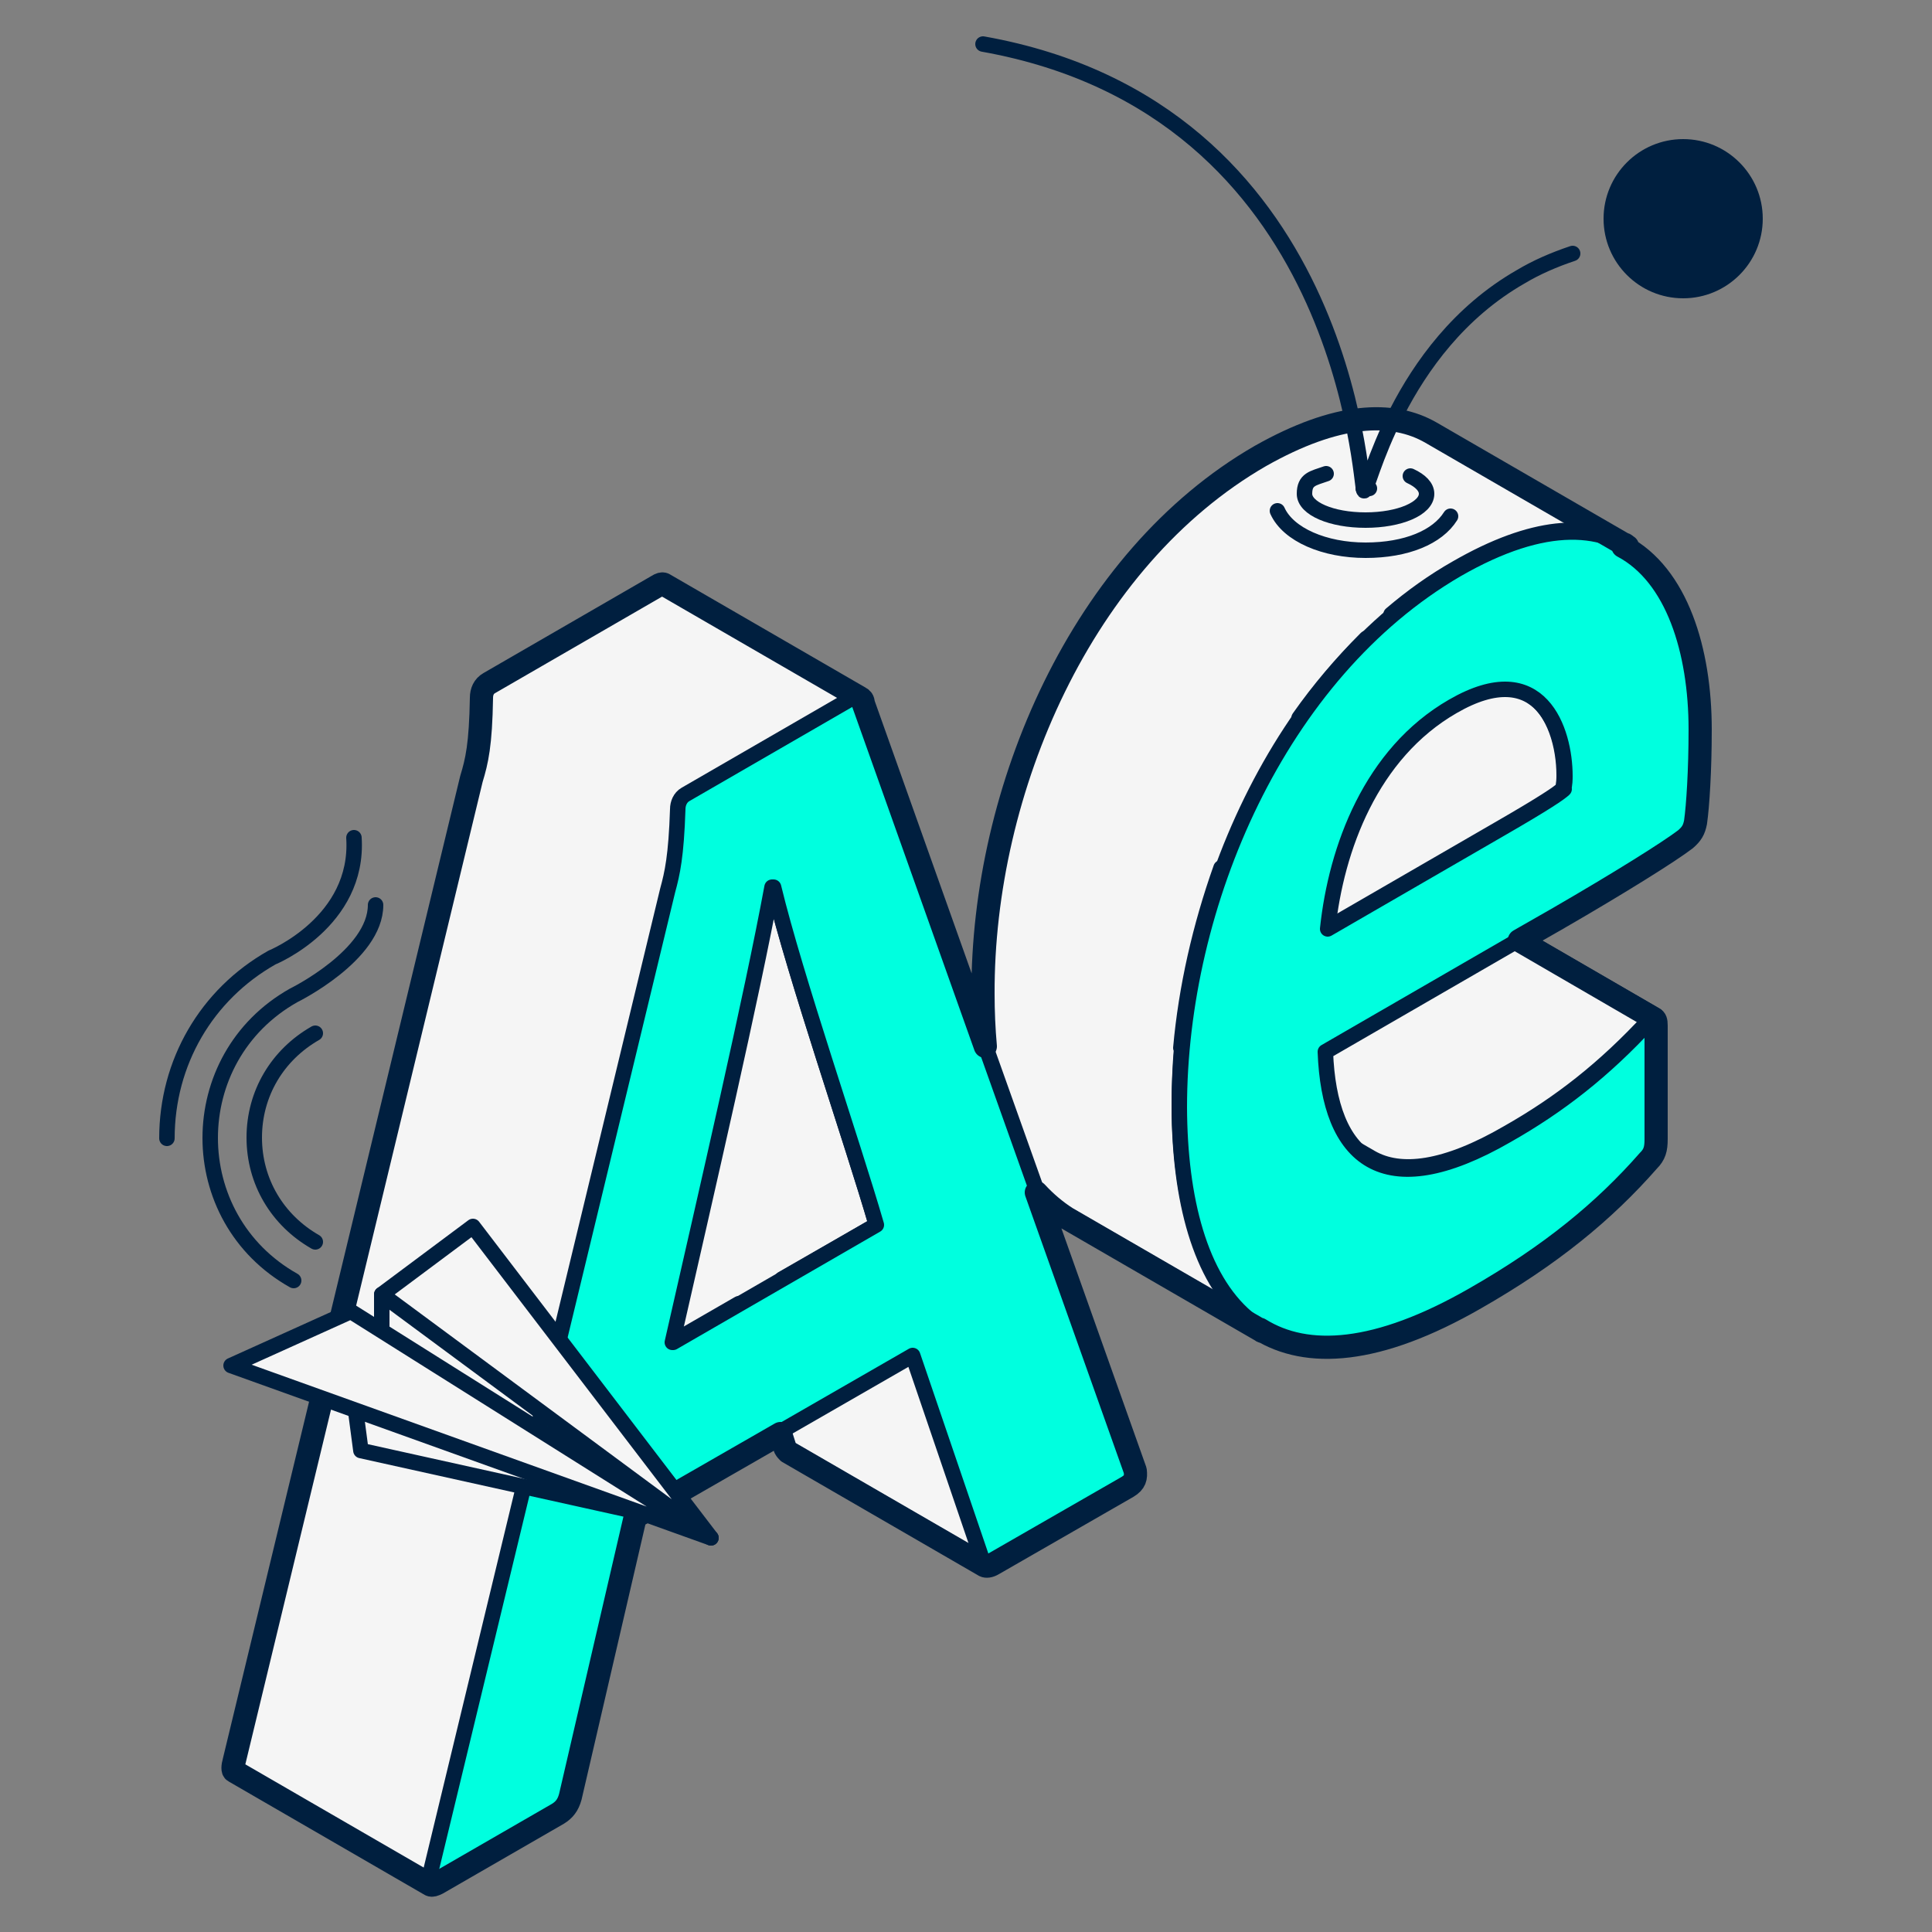<svg xmlns="http://www.w3.org/2000/svg" viewBox="0 0 250 250"><rect x="0" y="0" width="250" height="250" fill="#808080" stroke="none"/><defs><style>      .cls-1 {        stroke-width: 3px;      }      .cls-1, .cls-2 {        fill: none;      }      .cls-1, .cls-2, .cls-3, .cls-4 {        stroke: #001f3f;        stroke-linecap: round;        stroke-linejoin: round;      }      .cls-2, .cls-3, .cls-4 {        stroke-width: 2px;      }      .cls-3 {        fill: #00ffdf;      }      .cls-4 {        fill: #f5f5f5;      }      .cls-5 {        fill: #001f3f;      }    </style></defs><g><g id="Layer_1"><g><circle class="cls-5" cx="217.8" cy="28.3" r="10.3"></circle><g><g><path class="cls-4" d="M188.8,116.8c0,0-.2,0-.3,0-.1,0-.3.2-.5.5-5.8,6.4-11.7,10.9-18.4,14.7-7.5,4.3-13,5.3-16.8,3.6.7-7.8,2.5-15.7,5.2-23.3l13.6,7.9,22.3-12.9c5.9-3.4,7.8-4.7,8.3-5.2.2-.7.2-1.4.2-1.8,0-3.5-1.1-8.4-4.5-10.4l-17.9-10.4c2.7-2.3,5.5-4.3,8.5-6,9.9-5.7,17.1-6,22.1-3l-25.4-14.7c-5-2.9-12.2-2.6-22.1,3-23.1,13.3-36,43.2-35.9,69.6,0,13.2,3.3,24.4,11,28.8l25.4,14.7c-7.7-4.5-10.9-15.6-11-28.8,0-2.5.1-5,.3-7.5l24.5,14.2c3.8,2.2,9.6,1.5,17.7-3.2,6.7-3.8,12.5-8.3,18.4-14.7.2-.2.4-.4.5-.5.1,0,.2,0,.3,0l-25.4-14.7ZM176.8,82.6c.2,1.1.3,2.1.3,3,0,.4,0,1.1-.2,1.8-.5.5-2.4,1.8-8.3,5.2l-.5.3c2.6-3.7,5.5-7.1,8.6-10.2Z"></path><path class="cls-4" d="M127.2,201.8l-9-26.4-17-9.9,12.2-7c-3.1-10.7-10.5-32.1-13.3-43.7l-12.3-7.2c0-.8,0-1.7.1-2.8,0-.7.3-1.5,1-1.9l21.8-12.6c.4-.2.6-.3.8-.2l-25.4-14.7c-.2-.1-.5,0-.8.2l-21.8,12.6c-.7.4-1,1.1-1,1.9-.1,6.1-.6,8.2-1.3,10.5l-30.7,127.1c-.2.7-.2,1.2,0,1.3l25.4,14.7c-.2-.1-.3-.6,0-1.3l18.4-76.2,12.8,7.4,8.5-4.9,6.2,18.3c.1.2.3.4.4.5l25.4,14.7c-.2,0-.3-.2-.4-.5ZM78.3,149.4l5-20.6c1.8,5.8,3.6,11.1,4.7,15l-9.7,5.6Z"></path></g><g><path class="cls-3" d="M188.5,73.7c23.1-13.3,31.6,3.1,31.6,20.5,0,5.2-.3,9.9-.6,12-.2,1-.5,1.6-1.3,2.2-2.1,1.6-8.3,5.5-16.6,10.3l-30.1,17.4c.5,13.7,7.4,20.1,23.5,10.8,6.7-3.8,12.5-8.3,18.4-14.7.2-.2.4-.4.5-.5.3-.2.5,0,.5.8v14.7c0,1.3-.1,2-.9,2.8-5.7,6.5-12.7,12.2-22.4,17.8-28.1,16.2-38.4-.8-38.5-24.5,0-26.3,12.9-56.2,35.9-69.6ZM202.3,102.2c.2-.7.2-1.4.2-1.8,0-5.8-3.1-15.6-14.5-9-10.6,6.1-15.1,18.4-16.2,28.8l22.3-12.9c5.9-3.4,7.8-4.7,8.3-5.2"></path><path class="cls-3" d="M147,190c.2.8,0,1.5-1,2.1l-17.4,10c-.8.5-1.1.3-1.5-.3l-9-26.4-35.8,20.6-8.4,36.2c-.3,1.1-.8,1.8-1.6,2.2l-15.6,9c-1,.6-1.3.2-1-1.1l30.7-127.1c.6-2.2,1.1-4.4,1.3-10.5,0-.7.3-1.5,1-1.9l21.8-12.6c.7-.4,1-.4,1.1.5l35.3,99.1ZM87.1,173.7l26.3-15.2c-3.1-10.7-10.5-32.1-13.3-43.7h-.2c-2.6,14.1-8.4,39.1-12.9,58.9"></path></g><path class="cls-1" d="M210.1,70.4c.2,0,.3.2.5.3l-25.4-14.7c-5-2.9-12.2-2.6-22.1,3-23.1,13.3-36,43.2-35.9,69.6,0,2.3.1,4.6.3,6.8l-15.8-44.4c0-.4-.2-.6-.4-.7,0,0,0,0,0,0l-25.4-14.7c-.2-.1-.5,0-.8.2l-21.8,12.6c-.7.4-1,1.1-1,1.9-.1,6.1-.6,8.2-1.3,10.5l-30.7,127.1c-.2.7-.2,1.2,0,1.3l25.4,14.7s0,0,0,0c.2.1.5,0,.9-.2l15.6-9c.8-.5,1.3-1.1,1.6-2.2l8.4-36.2,18.8-10.8.6,1.9c.1.2.3.4.4.5l25.4,14.7s0,0,0,0c.2.1.6.1,1.1-.2l17.4-10c1-.6,1.1-1.2,1-2.1l-12.8-36c1.2,1.3,2.5,2.4,3.9,3.3l25.4,14.7c-.1,0-.3-.2-.4-.3,6.1,3.8,15.2,3.3,27.9-4,9.8-5.6,16.7-11.3,22.4-17.8.8-.8,1-1.5,1-2.8v-14.7c0-.6-.1-.8-.3-.9,0,0,0,0,0,0l-17.4-10.1,4.9-2.8c8.3-4.8,14.5-8.7,16.6-10.3.8-.7,1.1-1.2,1.3-2.2.3-2.1.6-6.7.6-12,0-10.2-3-20-10-23.7Z"></path></g><path class="cls-2" d="M127.2,5.7c47.2,8.4,48.8,57.3,49.3,57.8s4.2-18.5,20.3-27.7c2-1.2,4.3-2.2,6.7-3"></path><g><polygon class="cls-4" points="49.4 167.5 92 199 61.2 158.7 49.4 167.5"></polygon><polyline class="cls-4" points="46 182.4 46.7 187.7 82.8 195.7"></polyline><line class="cls-4" x1="49.4" y1="167.5" x2="49.4" y2="171.9"></line><polygon class="cls-4" points="29.9 176.7 92 199 45.4 169.7 29.9 176.7"></polygon></g><path class="cls-2" d="M38,165.7h0c-14.4-8.1-14.4-28.8,0-36.9,0,0,10.6-5.2,10.6-11.7"></path><path class="cls-2" d="M21.6,147.3c0-9.8,5.1-18.6,13.6-23.4,0,0,11.3-4.6,10.6-15.5"></path><path class="cls-2" d="M40.8,133.7c-4.9,2.8-7.9,7.8-7.9,13.5s3,10.7,7.9,13.5"></path><path class="cls-2" d="M182.5,61.6c1.3.6,2.1,1.4,2.1,2.3,0,1.9-3.5,3.4-7.9,3.4s-7.9-1.5-7.9-3.4,1.1-2,2.8-2.6"></path><path class="cls-2" d="M187.7,66.8c-1.7,2.7-5.7,4.4-11,4.4s-10-2-11.4-5.1M176.5,63.2c0,0,.2,0,.2,0,.2,0,.3,0,.5,0-.1-.2-.3-.4-.4-.6-.1.2-.2.4-.4.6Z"></path></g></g></g></svg>